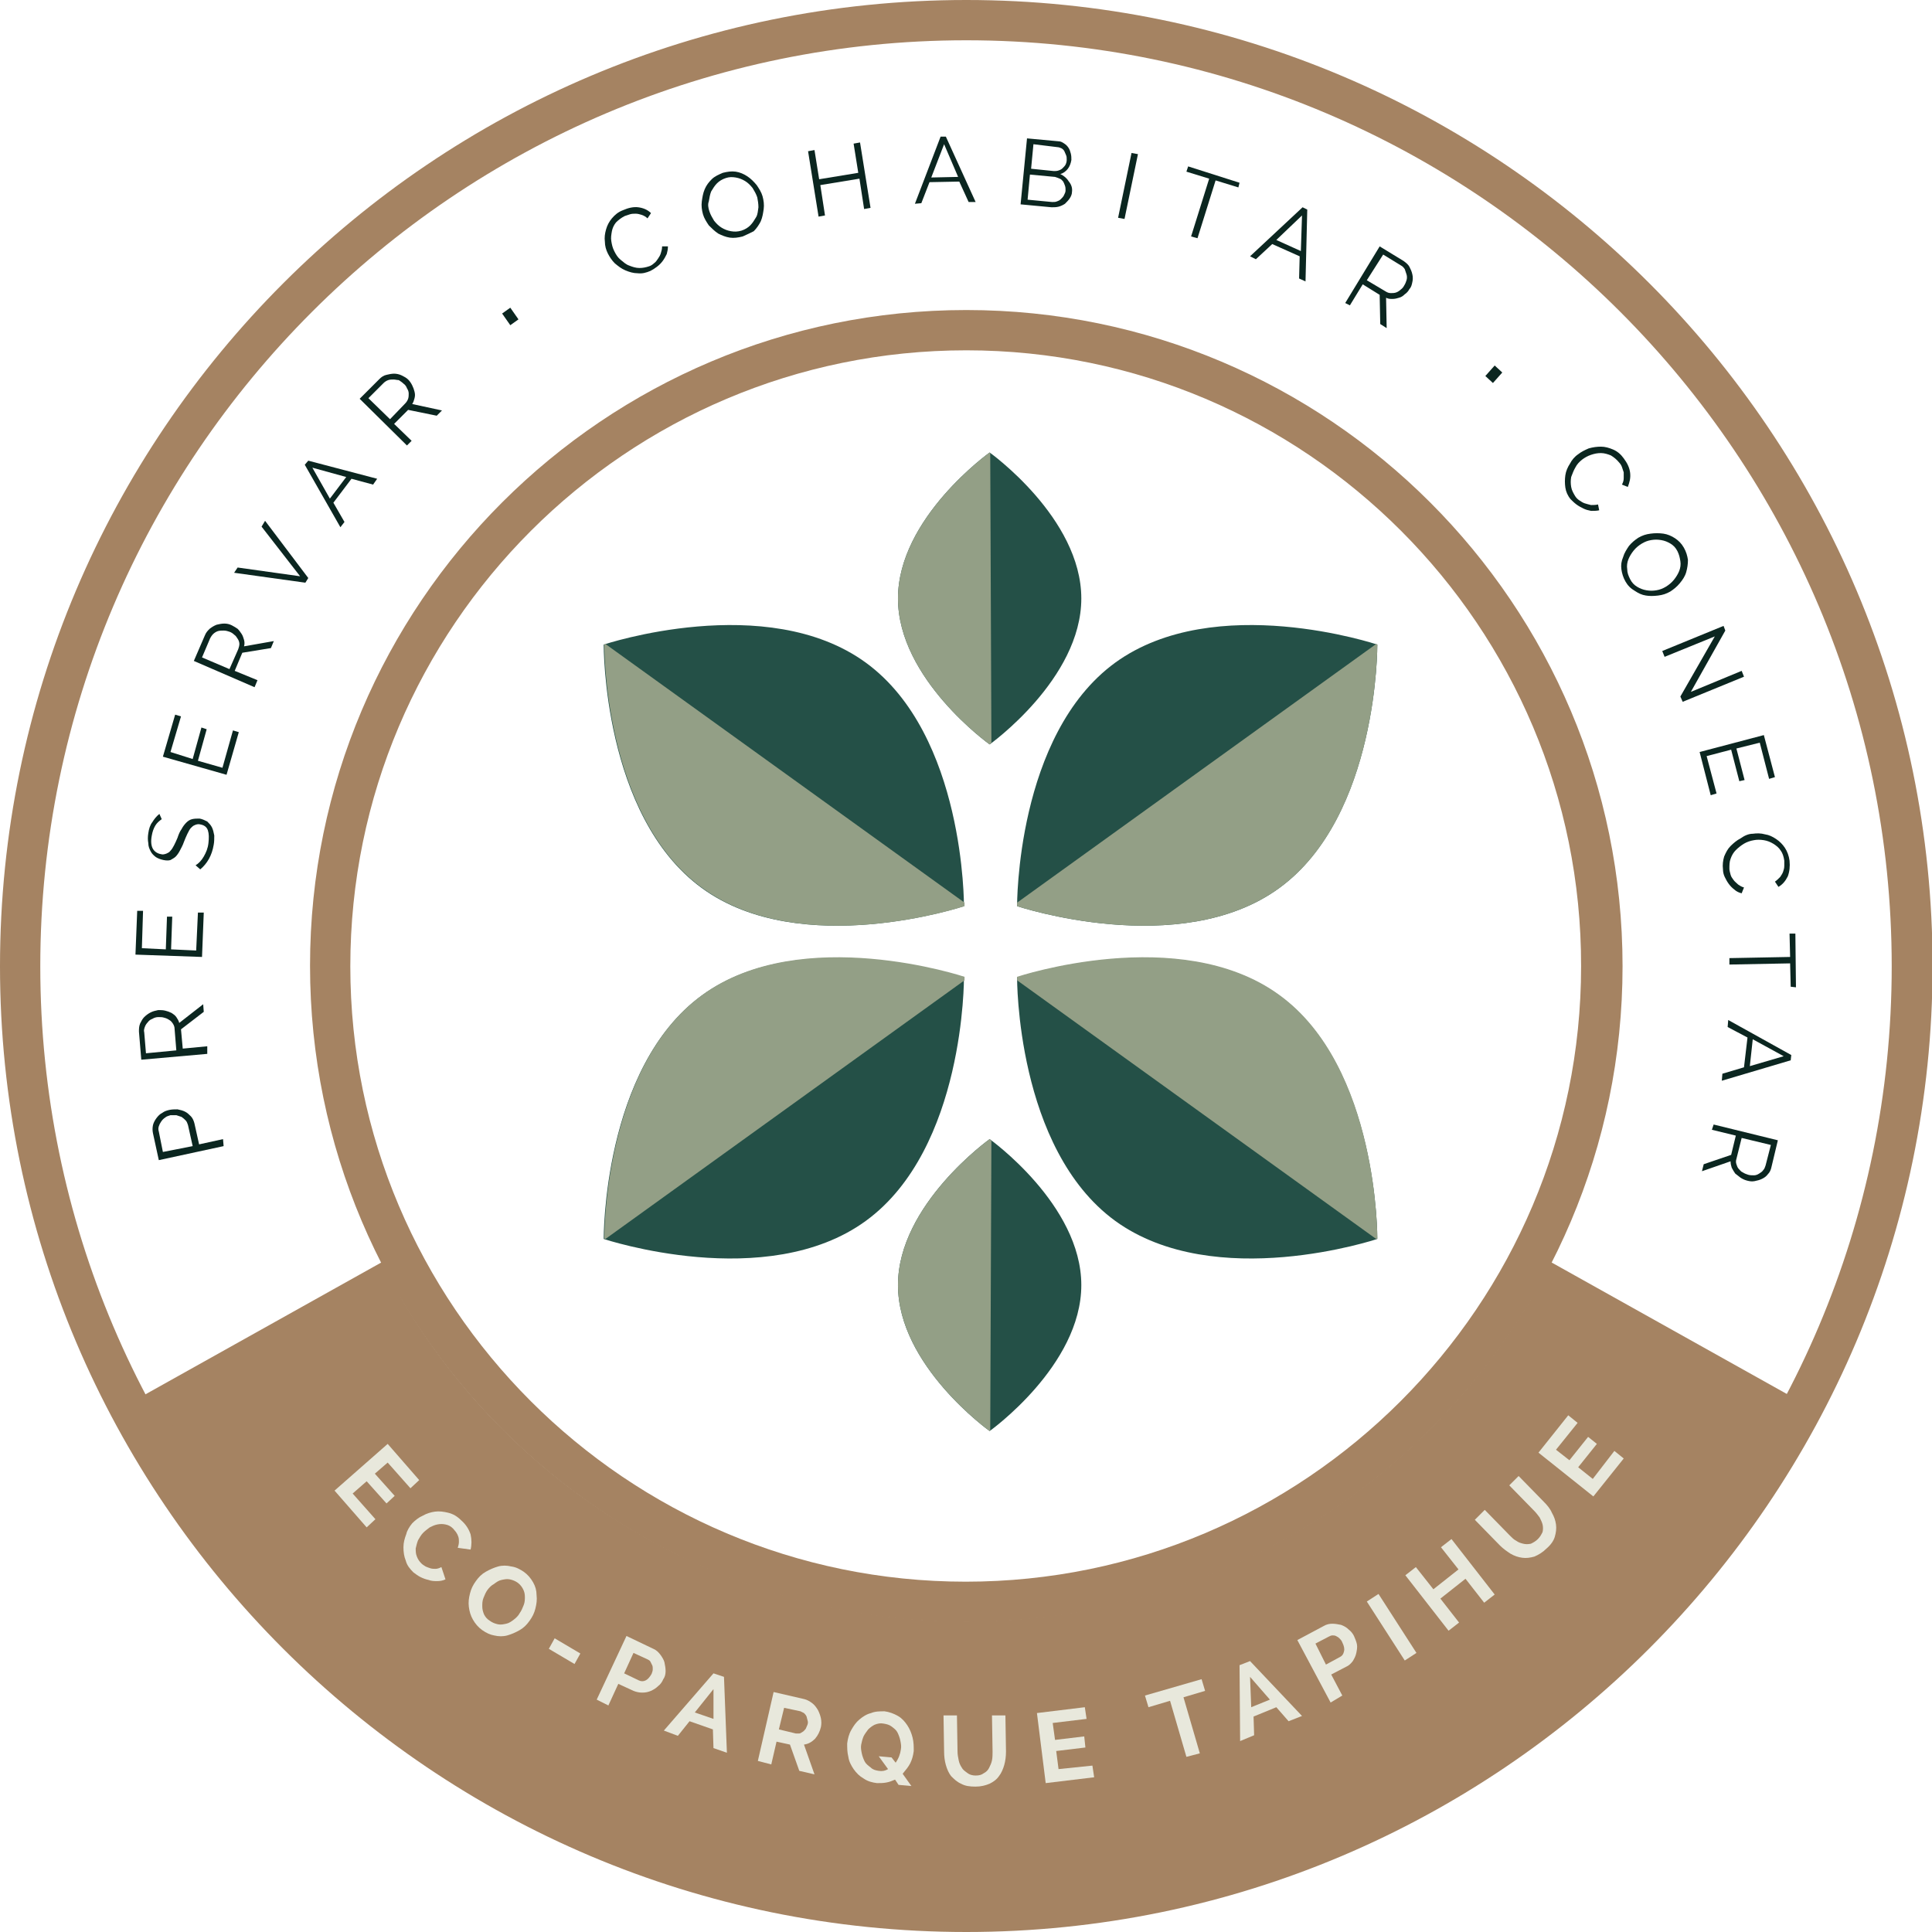 <?xml version="1.0" encoding="UTF-8"?>
<!-- Generator: Adobe Illustrator 24.1.0, SVG Export Plug-In . SVG Version: 6.00 Build 0)  -->
<svg xmlns="http://www.w3.org/2000/svg" xmlns:xlink="http://www.w3.org/1999/xlink" version="1.1" id="Capa_1" x="0px" y="0px" viewBox="0 0 330.9 330.9" xml:space="preserve">
<g>
	<path fill="#A58362" d="M165.5,330.9C74.2,330.9,0,256.7,0,165.5C0,74.2,74.2,0,165.5,0s165.5,74.2,165.5,165.5   C330.9,256.7,256.7,330.9,165.5,330.9z M165.5,6.9C78.1,6.9,6.9,78.1,6.9,165.5C6.9,252.9,78.1,324,165.5,324   c87.4,0,158.5-71.1,158.5-158.5C324,78.1,252.9,6.9,165.5,6.9z"></path>
	<path fill="#A58362" d="M165.5,325.5c-58.4,0-112.1-31.8-140.3-83l41.9-23c19.7,35.9,57.5,58.2,98.4,58.2   c40.9,0,78.6-22.3,98.4-58.2l41.9,23C277.6,293.7,223.8,325.5,165.5,325.5z"></path>
	<path fill="#A58362" d="M165.5,277.8c-62,0-112.4-50.4-112.4-112.4S103.5,53.1,165.5,53.1c62,0,112.4,50.4,112.4,112.4   S227.4,277.8,165.5,277.8z M165.5,60C107.3,60,60,107.3,60,165.5c0,58.1,47.3,105.4,105.4,105.4c58.1,0,105.4-47.3,105.4-105.4   C270.9,107.3,223.6,60,165.5,60z"></path>
	<circle fill="none" cx="165.5" cy="165.5" r="124.1"></circle>
	
		<ellipse transform="matrix(0.707 -0.707 0.707 0.707 -68.538 165.466)" fill="none" cx="165.5" cy="165.5" rx="126.5" ry="126.5"></ellipse>
	<g>
		<g>
			<path fill="#245047" d="M185.2,102.5c0,13.8-15.7,25-15.7,25s-15.7-11.2-15.7-25c0-13.8,15.7-25,15.7-25S185.2,88.7,185.2,102.5z     "></path>
			<path fill="#939F86" d="M169.6,77.6c-0.1-0.1-0.1-0.1-0.1-0.1s-15.7,11.2-15.7,25c0,13.8,15.7,25,15.7,25s0.1-0.1,0.3-0.3     L169.6,77.6z"></path>
		</g>
		<g>
			<path fill="#245047" d="M148.3,113.5c17,12.4,16.8,41.7,16.8,41.7s-27.9,9.3-44.9-3.1c-17-12.4-16.8-41.7-16.8-41.7     S131.3,101.1,148.3,113.5z"></path>
			<path fill="#939F86" d="M103.7,110.3c-0.1,0-0.2,0.1-0.2,0.1s-0.2,29.4,16.8,41.7c17,12.4,44.9,3.1,44.9,3.1s0-0.2,0-0.6     L103.7,110.3z"></path>
		</g>
		<g>
			<path fill="#245047" d="M191,113.5c-17,12.4-16.8,41.7-16.8,41.7s27.9,9.3,44.9-3.1c17-12.4,16.8-41.7,16.8-41.7     S208.1,101.1,191,113.5z"></path>
			<path fill="#939F86" d="M235.7,110.3c0.1,0,0.2,0.1,0.2,0.1s0.2,29.4-16.8,41.7c-17,12.4-44.9,3.1-44.9,3.1s0-0.2,0-0.6     L235.7,110.3z"></path>
		</g>
	</g>
	<g>
		<g>
			<path fill="#245047" d="M185.2,220.1c0-13.8-15.7-25-15.7-25s-15.7,11.2-15.7,25c0,13.8,15.7,25,15.7,25S185.2,233.9,185.2,220.1     z"></path>
			<path fill="#939F86" d="M169.6,245c-0.1,0.1-0.1,0.1-0.1,0.1s-15.7-11.2-15.7-25c0-13.8,15.7-25,15.7-25s0.1,0.1,0.3,0.3     L169.6,245z"></path>
		</g>
		<g>
			<path fill="#245047" d="M148.3,209.1c17-12.4,16.8-41.7,16.8-41.7s-27.9-9.3-44.9,3.1c-17,12.4-16.8,41.7-16.8,41.7     S131.3,221.5,148.3,209.1z"></path>
			<path fill="#939F86" d="M103.7,212.2c-0.1,0-0.2-0.1-0.2-0.1s-0.2-29.4,16.8-41.7c17-12.4,44.9-3.1,44.9-3.1s0,0.2,0,0.6     L103.7,212.2z"></path>
		</g>
		<g>
			<path fill="#245047" d="M191,209.1c-17-12.4-16.8-41.7-16.8-41.7s27.9-9.3,44.9,3.1c17,12.4,16.8,41.7,16.8,41.7     S208.1,221.5,191,209.1z"></path>
			<path fill="#939F86" d="M235.7,212.2c0.1,0,0.2-0.1,0.2-0.1s0.2-29.4-16.8-41.7c-17-12.4-44.9-3.1-44.9-3.1s0,0.2,0,0.6     L235.7,212.2z"></path>
		</g>
	</g>
	
		<rect x="20.2" y="227.1" transform="matrix(0.873 -0.488 0.488 0.873 -106.585 52.107)" fill="#A58362" width="53.1" height="6.9"></rect>
	
		<rect x="280.8" y="204.1" transform="matrix(0.488 -0.873 0.873 0.488 -55.743 366.162)" fill="#A58362" width="6.9" height="53.1"></rect>
	<g>
		<circle fill="none" cx="165.5" cy="165.5" r="140.6"></circle>
		<path fill="#E8E8DC" d="M64.3,260.2l-1.5,1.4l-5.5-6.3l9.1-8l5.4,6.2l-1.5,1.4l-3.9-4.4l-2.2,1.9l3.4,3.8l-1.4,1.3l-3.4-3.8    l-2.4,2.1L64.3,260.2z"></path>
		<path fill="#E8E8DC" d="M70.6,260.9c0.5-0.5,1.1-1,1.8-1.3c0.7-0.4,1.4-0.6,2.1-0.7c0.7-0.1,1.5,0,2.3,0.2    c0.8,0.2,1.5,0.6,2.2,1.3c0.8,0.7,1.3,1.5,1.6,2.4c0.2,0.9,0.2,1.8,0,2.6l-2.2-0.3c0.1-0.3,0.2-0.7,0.2-1c0-0.3,0-0.6-0.1-0.9    c-0.1-0.3-0.2-0.5-0.4-0.8c-0.2-0.2-0.3-0.4-0.5-0.6c-0.4-0.4-0.8-0.6-1.3-0.7c-0.5-0.1-0.9-0.1-1.4,0c-0.5,0.1-0.9,0.3-1.3,0.5    c-0.4,0.3-0.8,0.6-1.1,0.9c-0.4,0.4-0.6,0.8-0.9,1.3c-0.2,0.5-0.3,1-0.4,1.4c0,0.5,0,0.9,0.2,1.4c0.2,0.5,0.4,0.8,0.8,1.2    c0.2,0.2,0.4,0.3,0.7,0.5c0.2,0.1,0.5,0.2,0.8,0.3c0.3,0.1,0.6,0.1,0.9,0.1c0.3,0,0.6-0.1,1-0.3l0.7,2.1c-0.4,0.2-0.9,0.3-1.4,0.3    c-0.5,0-1,0-1.5-0.2c-0.5-0.1-1-0.3-1.4-0.5c-0.4-0.2-0.8-0.5-1.2-0.8c-0.6-0.6-1.1-1.2-1.3-2c-0.3-0.7-0.4-1.5-0.4-2.3    c0-0.8,0.2-1.5,0.5-2.3C69.7,262.2,70.1,261.5,70.6,260.9z"></path>
		<path fill="#E8E8DC" d="M82.6,279.2c-0.7-0.5-1.2-1.1-1.6-1.8c-0.4-0.7-0.6-1.4-0.7-2.2s0-1.5,0.2-2.3c0.2-0.8,0.5-1.4,1-2.1    c0.5-0.7,1-1.2,1.7-1.6c0.7-0.4,1.4-0.7,2.1-0.9s1.5-0.2,2.3,0c0.8,0.1,1.5,0.5,2.1,0.9c0.7,0.5,1.2,1.1,1.6,1.8    c0.4,0.7,0.6,1.4,0.6,2.2c0.1,0.8,0,1.5-0.2,2.3c-0.2,0.8-0.5,1.4-1,2.1c-0.5,0.7-1,1.2-1.7,1.6c-0.7,0.4-1.4,0.7-2.1,0.9    s-1.5,0.2-2.3,0C84,280,83.3,279.7,82.6,279.2z M83.5,272.3c-0.3,0.4-0.5,0.9-0.7,1.4c-0.2,0.5-0.2,1-0.2,1.4    c0,0.5,0.1,0.9,0.3,1.4c0.2,0.4,0.5,0.8,1,1.1c0.4,0.3,0.9,0.5,1.4,0.6c0.5,0.1,0.9,0,1.4-0.1c0.5-0.1,0.9-0.4,1.3-0.7    c0.4-0.3,0.8-0.7,1-1.1c0.3-0.4,0.5-0.9,0.7-1.4c0.2-0.5,0.2-1,0.2-1.4c0-0.5-0.1-0.9-0.3-1.3c-0.2-0.4-0.5-0.8-0.9-1.1    c-0.4-0.3-0.9-0.5-1.4-0.6c-0.5-0.1-0.9,0-1.4,0.1c-0.5,0.1-0.9,0.4-1.3,0.7C84.2,271.5,83.8,271.9,83.5,272.3z"></path>
		<path fill="#E8E8DC" d="M94,282.4l1-1.8l4.4,2.6l-1,1.8L94,282.4z"></path>
		<path fill="#E8E8DC" d="M102.2,291.1l5.1-10.9l4.6,2.2c0.5,0.2,0.9,0.6,1.2,1c0.3,0.4,0.6,0.9,0.7,1.3c0.1,0.5,0.2,1,0.2,1.5    c0,0.5-0.1,1-0.4,1.4c-0.2,0.5-0.5,0.9-0.9,1.2c-0.4,0.4-0.8,0.6-1.2,0.8c-0.5,0.2-0.9,0.3-1.5,0.3c-0.5,0-1-0.1-1.5-0.3l-2.6-1.2    l-1.7,3.7L102.2,291.1z M106.9,286.6l2.5,1.2c0.4,0.2,0.8,0.2,1.2,0c0.4-0.2,0.7-0.6,1-1.1c0.1-0.3,0.2-0.5,0.2-0.8    c0-0.3,0-0.5-0.1-0.7c-0.1-0.2-0.2-0.4-0.3-0.6c-0.1-0.2-0.3-0.3-0.5-0.4l-2.4-1.1L106.9,286.6z"></path>
		<path fill="#E8E8DC" d="M113.7,296.4l8.5-9.8l1.8,0.6l0.5,13l-2.3-0.8l-0.1-3.2l-4-1.4l-2,2.5L113.7,296.4z M122.2,289.3l-3.2,4    l3.2,1.1L122.2,289.3z"></path>
		<path fill="#E8E8DC" d="M129.8,301.6l2.7-11.8l5.2,1.2c0.5,0.1,1,0.4,1.4,0.7c0.4,0.3,0.7,0.7,1,1.2c0.2,0.4,0.4,0.9,0.5,1.4    c0.1,0.5,0.1,1,0,1.5c-0.2,0.8-0.5,1.4-1,2c-0.5,0.5-1.1,0.9-1.9,1l1.8,5.1l-2.6-0.6l-1.6-4.5l-2.3-0.5l-0.9,3.9L129.8,301.6z     M133.4,296.2l2.9,0.7c0.2,0,0.4,0,0.6,0s0.4-0.2,0.6-0.3c0.2-0.1,0.3-0.3,0.5-0.5c0.1-0.2,0.2-0.5,0.3-0.7c0.1-0.3,0.1-0.5,0-0.8    s-0.1-0.5-0.2-0.7c-0.1-0.2-0.3-0.4-0.4-0.5c-0.2-0.1-0.4-0.2-0.6-0.3l-2.8-0.6L133.4,296.2z"></path>
		<path fill="#E8E8DC" d="M153.3,304.8c-0.5,0.2-0.9,0.4-1.5,0.5c-0.5,0.1-1.1,0.1-1.6,0.1c-0.8-0.1-1.6-0.3-2.3-0.8    c-0.7-0.4-1.2-0.9-1.7-1.6c-0.4-0.6-0.8-1.3-0.9-2.1c-0.2-0.8-0.2-1.5-0.2-2.3c0.1-0.8,0.3-1.6,0.7-2.3c0.4-0.7,0.8-1.3,1.4-1.8    c0.6-0.5,1.2-0.9,2-1.1c0.7-0.3,1.5-0.3,2.3-0.3c0.8,0.1,1.6,0.4,2.3,0.8c0.7,0.4,1.2,1,1.6,1.6c0.4,0.6,0.7,1.3,0.9,2.1    c0.2,0.8,0.2,1.5,0.2,2.3c-0.1,0.8-0.3,1.5-0.6,2.1s-0.8,1.2-1.3,1.8l1.5,2.1l-2.2-0.2L153.3,304.8z M150.5,303.3    c0.6,0.1,1.1,0,1.6-0.3l-1.6-2.2l2.2,0.2l0.7,0.9c0.5-0.7,0.8-1.5,0.9-2.3c0.1-0.5,0-1-0.1-1.5c-0.1-0.5-0.3-1-0.5-1.4    c-0.2-0.4-0.6-0.7-1-1c-0.4-0.3-0.8-0.4-1.4-0.5c-0.5-0.1-1,0-1.5,0.2c-0.4,0.2-0.8,0.5-1.1,0.8c-0.3,0.4-0.6,0.8-0.8,1.2    c-0.2,0.5-0.3,0.9-0.4,1.4c-0.1,0.5,0,1,0.1,1.5c0.1,0.5,0.3,1,0.5,1.4c0.2,0.4,0.6,0.7,1,1C149.5,303.1,149.9,303.2,150.5,303.3z    "></path>
		<path fill="#E8E8DC" d="M167.1,304.1c0.6,0,1-0.1,1.4-0.4c0.4-0.2,0.7-0.5,0.9-0.9c0.2-0.4,0.4-0.8,0.5-1.3c0.1-0.5,0.1-1,0.1-1.5    l-0.1-6.2l2.3,0l0.1,6.2c0,0.8-0.1,1.6-0.3,2.3c-0.2,0.7-0.5,1.4-0.9,1.9c-0.4,0.6-1,1-1.6,1.3c-0.7,0.3-1.5,0.5-2.4,0.5    c-1,0-1.8-0.1-2.5-0.5c-0.7-0.3-1.2-0.8-1.7-1.3c-0.4-0.5-0.7-1.2-0.9-1.9c-0.2-0.7-0.3-1.5-0.3-2.3l-0.1-6.2l2.3,0l0.1,6.2    c0,0.5,0.1,1,0.2,1.5c0.1,0.5,0.3,0.9,0.5,1.2c0.2,0.4,0.5,0.6,0.9,0.9C166.1,304,166.6,304.1,167.1,304.1z"></path>
		<path fill="#E8E8DC" d="M187.1,302.4l0.3,2l-8.3,1l-1.5-12l8.2-1l0.3,2l-5.8,0.7l0.4,2.9l5-0.6l0.2,1.9l-5,0.6l0.4,3.1    L187.1,302.4z"></path>
		<path fill="#E8E8DC" d="M206.4,289.6l-3.7,1.1l2.8,9.6l-2.3,0.6l-2.8-9.6l-3.7,1.1l-0.6-2l9.7-2.8L206.4,289.6z"></path>
		<path fill="#E8E8DC" d="M212.4,298.2l-0.1-13l1.8-0.7l8.9,9.4l-2.3,0.9l-2.1-2.4l-3.9,1.6l0.1,3.2L212.4,298.2z M214.1,287.2    l0.2,5.2l3.2-1.3L214.1,287.2z"></path>
		<path fill="#E8E8DC" d="M227.9,291.6l-5.7-10.7l4.5-2.4c0.5-0.3,1-0.4,1.5-0.4c0.5,0,1,0.1,1.5,0.2c0.5,0.2,0.9,0.4,1.3,0.8    c0.4,0.3,0.7,0.7,0.9,1.1c0.2,0.5,0.4,0.9,0.5,1.4c0.1,0.5,0,1-0.1,1.5c-0.1,0.5-0.3,0.9-0.6,1.4c-0.3,0.4-0.7,0.8-1.2,1l-2.5,1.3    l1.9,3.6L227.9,291.6z M227.1,285.1l2.4-1.3c0.4-0.2,0.6-0.5,0.7-1c0.1-0.4,0-0.9-0.3-1.5c-0.1-0.3-0.3-0.5-0.5-0.7    c-0.2-0.2-0.4-0.3-0.6-0.4c-0.2-0.1-0.4-0.1-0.6-0.1c-0.2,0-0.4,0.1-0.6,0.2l-2.3,1.2L227.1,285.1z"></path>
		<path fill="#E8E8DC" d="M240.6,284.4l-6.5-10.1l2-1.3l6.5,10.1L240.6,284.4z"></path>
		<path fill="#E8E8DC" d="M248.6,263.6l7.4,9.5l-1.8,1.4l-3.2-4.1l-4.3,3.4l3.2,4.1l-1.8,1.4l-7.4-9.5l1.8-1.4l3,3.8l4.3-3.4l-3-3.8    L248.6,263.6z"></path>
		<path fill="#E8E8DC" d="M263.4,263.6c0.4-0.4,0.6-0.8,0.8-1.2c0.1-0.4,0.1-0.9,0-1.3c-0.1-0.4-0.3-0.8-0.5-1.2    c-0.3-0.4-0.6-0.8-0.9-1.1l-4.3-4.4l1.6-1.6l4.3,4.4c0.6,0.6,1.1,1.2,1.4,1.9c0.4,0.7,0.6,1.3,0.7,2c0.1,0.7,0,1.4-0.2,2.1    c-0.2,0.7-0.7,1.4-1.4,2c-0.7,0.7-1.4,1.1-2.1,1.4c-0.7,0.2-1.4,0.3-2.1,0.2c-0.7-0.1-1.3-0.3-2-0.7c-0.6-0.4-1.2-0.8-1.8-1.4    l-4.3-4.4l1.7-1.7l4.3,4.4c0.4,0.4,0.7,0.7,1.1,0.9c0.4,0.3,0.8,0.4,1.2,0.5c0.4,0.1,0.8,0.1,1.3,0    C262.6,264.2,263,264,263.4,263.6z"></path>
		<path fill="#E8E8DC" d="M276.5,248.5l1.6,1.3l-5.2,6.5l-9.4-7.5l5.1-6.4l1.6,1.3l-3.7,4.6l2.3,1.8l3.2-4l1.5,1.2l-3.2,4l2.5,2    L276.5,248.5z"></path>
	</g>
</g>
<g>
	<circle fill="none" cx="165.5" cy="165.5" r="130.8"></circle>
	<path fill="#0B2620" d="M38.3,196.3l-11.1,2.4l-1-4.6c-0.1-0.5-0.1-0.9,0-1.4c0.1-0.4,0.3-0.8,0.6-1.2c0.3-0.4,0.6-0.7,1-0.9   c0.4-0.3,0.8-0.4,1.2-0.5c0.5-0.1,0.9-0.1,1.4-0.1c0.5,0.1,0.9,0.2,1.3,0.4s0.7,0.5,1,0.8c0.3,0.3,0.5,0.8,0.6,1.2l0.8,3.6l4.1-0.9   L38.3,196.3z M33,196.3l-0.8-3.6c-0.1-0.3-0.2-0.6-0.4-0.8s-0.4-0.4-0.7-0.6c-0.3-0.1-0.6-0.2-0.9-0.3c-0.3,0-0.7,0-1,0   c-0.3,0.1-0.7,0.2-0.9,0.4c-0.3,0.2-0.5,0.4-0.7,0.7c-0.2,0.3-0.3,0.5-0.4,0.8c-0.1,0.3-0.1,0.6,0,0.9l0.7,3.5L33,196.3z"></path>
	<path fill="#0B2620" d="M35.5,180.5l-11.3,1l-0.4-4.8c0-0.5,0-0.9,0.2-1.4c0.2-0.4,0.4-0.8,0.7-1.1c0.3-0.3,0.7-0.6,1.1-0.8   c0.4-0.2,0.8-0.3,1.3-0.4c0.4,0,0.8,0,1.2,0.1c0.4,0.1,0.7,0.2,1.1,0.4c0.3,0.2,0.6,0.4,0.8,0.7c0.2,0.3,0.4,0.6,0.5,1l4.1-3.2   l0.1,1.3l-3.9,3l0.3,3.3l4.2-0.4L35.5,180.5z M30.2,179.9l-0.3-3.7c0-0.3-0.1-0.6-0.3-0.9c-0.2-0.3-0.4-0.5-0.6-0.6   c-0.3-0.2-0.5-0.3-0.9-0.4c-0.3-0.1-0.6-0.1-1-0.1c-0.3,0-0.7,0.1-1,0.3c-0.3,0.1-0.6,0.3-0.8,0.6c-0.2,0.2-0.4,0.5-0.5,0.8   c-0.1,0.3-0.2,0.6-0.1,0.9l0.3,3.6L30.2,179.9z"></path>
	<path fill="#0B2620" d="M33.9,156.3l1,0l-0.3,7.6l-11.4-0.4l0.3-7.5l1,0l-0.2,6.4l4.1,0.2l0.2-5.6l0.9,0l-0.2,5.6l4.3,0.2   L33.9,156.3z"></path>
	<path fill="#0B2620" d="M27.7,140.3c-0.4,0.3-0.8,0.6-1.1,1.1c-0.3,0.5-0.5,1.1-0.6,1.7c-0.2,1-0.1,1.8,0.2,2.3   c0.3,0.5,0.8,0.8,1.4,0.9c0.3,0.1,0.6,0,0.9-0.1c0.2-0.1,0.5-0.2,0.7-0.5c0.2-0.2,0.4-0.5,0.6-0.9c0.2-0.4,0.4-0.8,0.6-1.3   c0.2-0.6,0.4-1.1,0.7-1.5c0.2-0.4,0.5-0.8,0.8-1.1c0.3-0.3,0.6-0.5,1-0.6c0.4-0.1,0.8-0.1,1.3-0.1c0.5,0.1,0.9,0.3,1.3,0.5   c0.3,0.3,0.6,0.6,0.8,1c0.2,0.4,0.3,0.9,0.4,1.4c0,0.5,0,1.1-0.1,1.6c-0.3,1.8-1.1,3.2-2.3,4.2l-0.8-0.7c0.5-0.3,1-0.8,1.4-1.5   s0.7-1.4,0.8-2.3c0.1-0.9,0.1-1.6-0.1-2.2c-0.2-0.6-0.7-0.9-1.3-1c-0.3-0.1-0.7,0-0.9,0.1c-0.3,0.1-0.5,0.3-0.7,0.5s-0.4,0.6-0.6,1   s-0.4,0.9-0.6,1.4c-0.2,0.6-0.5,1.1-0.7,1.5c-0.2,0.4-0.5,0.8-0.7,1c-0.3,0.3-0.6,0.4-0.9,0.6c-0.3,0.1-0.7,0.1-1.2,0   c-0.5-0.1-1-0.3-1.3-0.5c-0.4-0.3-0.7-0.6-0.9-1c-0.2-0.4-0.4-0.8-0.4-1.4c-0.1-0.5-0.1-1.1,0-1.7c0.1-0.7,0.3-1.4,0.7-1.9   c0.3-0.5,0.7-1,1.2-1.4L27.7,140.3z"></path>
	<path fill="#0B2620" d="M39.9,125.1l1,0.3l-2.1,7.3l-10.9-3.1l2.1-7.2l1,0.3l-1.8,6.1L33,130l1.5-5.4l0.9,0.3l-1.5,5.4l4.2,1.2   L39.9,125.1z"></path>
	<path fill="#0B2620" d="M43.6,117.7l-10.4-4.5l1.9-4.4c0.2-0.5,0.5-0.8,0.8-1.1c0.4-0.3,0.7-0.5,1.2-0.7c0.4-0.1,0.9-0.2,1.3-0.2   c0.5,0,0.9,0.1,1.3,0.3c0.4,0.2,0.7,0.4,1,0.6c0.3,0.3,0.5,0.6,0.7,0.9c0.2,0.3,0.3,0.7,0.4,1c0.1,0.4,0.1,0.7,0,1.1l5.1-0.9   l-0.5,1.2l-4.9,0.8l-1.3,3.1l3.9,1.6L43.6,117.7z M39.3,114.6l1.5-3.4c0.1-0.3,0.2-0.6,0.2-0.9c0-0.3-0.1-0.6-0.3-0.9   c-0.2-0.3-0.3-0.5-0.6-0.7c-0.2-0.2-0.5-0.4-0.8-0.5s-0.6-0.2-1-0.2c-0.3,0-0.7,0-1,0.1c-0.3,0.1-0.6,0.3-0.8,0.5   c-0.2,0.2-0.4,0.5-0.5,0.7l-1.4,3.3L39.3,114.6z"></path>
	<path fill="#0B2620" d="M40.7,97.2l10.7,1.5l-6.6-8.5l0.6-1l7.4,9.8l-0.5,0.8l-12.2-1.7L40.7,97.2z"></path>
	<path fill="#0B2620" d="M58.3,90.3l-6.1-10.7l0.6-0.7L64.6,82l-0.7,1l-3.7-1l-3.1,4.1l1.9,3.3L58.3,90.3z M53.5,80.1l3,5.3l2.8-3.7   L53.5,80.1z"></path>
	<path fill="#0B2620" d="M69.7,76.3l-8.1-8l3.4-3.4c0.3-0.3,0.7-0.6,1.2-0.7c0.4-0.1,0.9-0.2,1.3-0.2c0.4,0,0.9,0.1,1.3,0.3   c0.4,0.2,0.8,0.4,1.1,0.7c0.3,0.3,0.5,0.6,0.7,1c0.2,0.4,0.3,0.7,0.4,1.1s0.1,0.7,0,1.1c-0.1,0.4-0.2,0.7-0.4,1l5.1,1.1l-0.9,0.9   l-4.9-1l-2.4,2.4l3,2.9L69.7,76.3z M66.8,71.8l2.6-2.7c0.2-0.2,0.4-0.5,0.5-0.8c0.1-0.3,0.1-0.6,0.1-0.9c0-0.3-0.1-0.6-0.3-0.9   c-0.1-0.3-0.3-0.6-0.6-0.8c-0.2-0.2-0.5-0.4-0.8-0.6C68,65.1,67.7,65,67.4,65c-0.3,0-0.6,0-0.9,0.1c-0.3,0.1-0.6,0.3-0.8,0.5   l-2.6,2.6L66.8,71.8z"></path>
	<path fill="#0B2620" d="M87.4,55.7l-1.4-2l1.4-1l1.4,2L87.4,55.7z"></path>
	<path fill="#0B2620" d="M104.1,43.4c-0.3-0.6-0.5-1.3-0.5-2c-0.1-0.7,0-1.4,0.2-2.1c0.2-0.7,0.5-1.3,1-1.9c0.5-0.6,1.1-1.1,1.9-1.4   c0.9-0.4,1.8-0.6,2.6-0.5c0.8,0.1,1.6,0.4,2.2,1l-0.6,0.9c-0.3-0.3-0.7-0.5-1-0.6c-0.3-0.1-0.7-0.2-1-0.2c-0.3,0-0.7,0-1,0.1   c-0.3,0.1-0.6,0.2-0.9,0.3c-0.6,0.3-1.1,0.7-1.5,1.1c-0.4,0.5-0.6,1-0.7,1.5c-0.1,0.6-0.2,1.1-0.1,1.7c0.1,0.6,0.2,1.1,0.5,1.7   c0.3,0.6,0.6,1.1,1.1,1.5s0.9,0.8,1.5,1c0.5,0.2,1.1,0.4,1.7,0.4c0.6,0,1.1-0.1,1.7-0.3c0.3-0.1,0.6-0.3,0.8-0.5   c0.3-0.2,0.5-0.5,0.7-0.8c0.2-0.3,0.4-0.6,0.5-1c0.1-0.3,0.2-0.7,0.2-1.1l1,0c0,0.5-0.1,0.9-0.2,1.3c-0.2,0.4-0.4,0.8-0.7,1.2   c-0.3,0.4-0.6,0.7-1,1c-0.4,0.3-0.7,0.5-1.1,0.7c-0.7,0.3-1.4,0.5-2.2,0.4c-0.7,0-1.4-0.2-2.1-0.5c-0.7-0.3-1.2-0.7-1.8-1.2   C104.8,44.6,104.4,44,104.1,43.4z"></path>
	<path fill="#0B2620" d="M127.2,40.5c-0.8,0.2-1.5,0.3-2.2,0.2c-0.7-0.1-1.4-0.4-2-0.7c-0.6-0.4-1.1-0.9-1.6-1.4   c-0.4-0.6-0.8-1.2-1-1.9c-0.2-0.7-0.3-1.5-0.2-2.2c0.1-0.7,0.2-1.4,0.5-2.1c0.3-0.7,0.7-1.2,1.2-1.7c0.5-0.5,1.2-0.8,1.9-1.1   c0.8-0.2,1.5-0.3,2.2-0.2s1.4,0.4,2,0.8c0.6,0.4,1.1,0.9,1.6,1.5c0.4,0.6,0.8,1.2,1,1.9c0.2,0.7,0.3,1.5,0.2,2.2   c-0.1,0.7-0.2,1.4-0.5,2.1c-0.3,0.6-0.7,1.2-1.2,1.7C128.5,39.9,127.9,40.2,127.2,40.5z M121.5,36.2c0.2,0.6,0.5,1.1,0.8,1.6   c0.4,0.5,0.8,0.9,1.3,1.2c0.5,0.3,1,0.5,1.6,0.6c0.6,0.1,1.1,0.1,1.8-0.1c0.6-0.2,1.1-0.5,1.5-0.9c0.4-0.4,0.7-0.9,1-1.4   s0.3-1.1,0.4-1.7c0-0.6-0.1-1.2-0.2-1.7c-0.2-0.6-0.5-1.1-0.8-1.6c-0.4-0.5-0.8-0.9-1.3-1.2c-0.5-0.3-1-0.5-1.6-0.6   c-0.6-0.1-1.1-0.1-1.7,0.1c-0.6,0.2-1.1,0.5-1.5,0.9c-0.4,0.4-0.7,0.9-1,1.4c-0.2,0.5-0.3,1.1-0.4,1.7   C121.2,35,121.3,35.6,121.5,36.2z"></path>
	<path fill="#0B2620" d="M147.3,24.4l1.8,11.2l-1.1,0.2l-0.8-5.2l-6.7,1.1l0.8,5.2l-1.1,0.2l-1.8-11.2l1.1-0.2l0.8,5l6.7-1.1l-0.8-5   L147.3,24.4z"></path>
	<path fill="#0B2620" d="M156.7,34.9l4.4-11.5l0.9,0l5.1,11.2l-1.2,0l-1.6-3.5l-5.1,0.1l-1.4,3.6L156.7,34.9z M161.7,24.7l-2.2,5.7   l4.6-0.1L161.7,24.7z"></path>
	<path fill="#0B2620" d="M183.6,32.9c0,0.4-0.2,0.8-0.4,1.1c-0.2,0.3-0.5,0.6-0.8,0.9c-0.3,0.2-0.7,0.4-1.1,0.5s-0.8,0.1-1.2,0.1   l-5.3-0.5l1.1-11.3l5.4,0.5c0.4,0,0.7,0.2,1,0.4c0.3,0.2,0.5,0.4,0.7,0.7c0.2,0.3,0.3,0.6,0.4,1c0.1,0.4,0.1,0.7,0.1,1.1   c-0.1,0.6-0.3,1.1-0.6,1.5c-0.3,0.4-0.8,0.8-1.3,0.9c0.6,0.3,1.1,0.7,1.4,1.2C183.5,31.6,183.7,32.2,183.6,32.9z M182.5,32.6   c0-0.3,0-0.5-0.1-0.8c-0.1-0.3-0.2-0.5-0.3-0.7c-0.2-0.2-0.3-0.4-0.6-0.5c-0.2-0.1-0.5-0.2-0.8-0.3l-4.3-0.4l-0.4,4.3l4.2,0.4   c0.3,0,0.6,0,0.8-0.1c0.3-0.1,0.5-0.2,0.7-0.4c0.2-0.2,0.4-0.4,0.5-0.6C182.4,33.1,182.5,32.9,182.5,32.6z M177,24.7l-0.4,4.2   l3.9,0.4c0.3,0,0.5,0,0.8-0.1c0.3-0.1,0.5-0.2,0.7-0.4c0.2-0.2,0.4-0.4,0.5-0.6c0.1-0.2,0.2-0.5,0.2-0.8c0-0.3,0-0.6-0.1-0.8   s-0.2-0.5-0.3-0.7c-0.1-0.2-0.3-0.4-0.5-0.5c-0.2-0.1-0.5-0.2-0.7-0.2L177,24.7z"></path>
	<path fill="#0B2620" d="M191.5,37.3l2.3-11.1l1.1,0.2l-2.3,11.1L191.5,37.3z"></path>
	<path fill="#0B2620" d="M212.1,32.1l-3.9-1.2l-3.1,9.9l-1.1-0.3l3.1-9.9l-3.9-1.2l0.3-0.9l8.8,2.8L212.1,32.1z"></path>
	<path fill="#0B2620" d="M214.1,43.9l9-8.4l0.8,0.4l-0.3,12.3l-1.1-0.5l0.1-3.8l-4.7-2.1l-2.8,2.6L214.1,43.9z M223,36.9l-4.4,4.2   l4.2,1.9L223,36.9z"></path>
	<path fill="#0B2620" d="M230.4,51.9l5.9-9.7l4.1,2.5c0.4,0.3,0.8,0.6,1,1c0.2,0.4,0.4,0.8,0.5,1.3c0.1,0.4,0.1,0.9,0,1.3   c-0.1,0.5-0.2,0.9-0.5,1.2c-0.2,0.4-0.5,0.7-0.8,0.9c-0.3,0.3-0.6,0.5-1,0.6c-0.3,0.1-0.7,0.2-1.1,0.2c-0.4,0-0.7,0-1.1-0.2   l0.1,5.2l-1.1-0.7l-0.1-5l-2.9-1.8l-2.2,3.6L230.4,51.9z M234.1,48l3.2,1.9c0.3,0.2,0.6,0.3,0.9,0.3c0.3,0,0.6,0,0.9-0.1   c0.3-0.1,0.6-0.3,0.8-0.5c0.3-0.2,0.5-0.5,0.6-0.7c0.2-0.3,0.3-0.6,0.4-0.9c0.1-0.3,0.1-0.7,0-1c-0.1-0.3-0.2-0.6-0.3-0.9   c-0.2-0.3-0.4-0.5-0.6-0.6l-3.1-1.9L234.1,48z"></path>
	<path fill="#0B2620" d="M254.4,64.4l1.6-1.8l1.3,1.2l-1.6,1.8L254.4,64.4z"></path>
	<path fill="#0B2620" d="M270.3,77.8c0.5-0.4,1.1-0.7,1.8-1c0.7-0.2,1.4-0.3,2.1-0.3c0.7,0,1.4,0.2,2.1,0.5c0.7,0.3,1.3,0.8,1.8,1.5   c0.6,0.8,1,1.6,1.1,2.5s-0.1,1.6-0.4,2.4l-1-0.4c0.2-0.4,0.3-0.7,0.3-1.1c0-0.4,0-0.7,0-1c-0.1-0.3-0.2-0.6-0.3-0.9   c-0.1-0.3-0.3-0.6-0.5-0.8c-0.4-0.5-0.9-0.9-1.4-1.2c-0.5-0.2-1.1-0.4-1.7-0.4c-0.6,0-1.1,0.1-1.7,0.3c-0.6,0.2-1.1,0.5-1.5,0.8   c-0.5,0.4-0.9,0.8-1.2,1.4c-0.3,0.5-0.5,1.1-0.7,1.6c-0.1,0.6-0.1,1.1,0,1.7c0.1,0.6,0.4,1.1,0.7,1.6c0.2,0.3,0.4,0.5,0.7,0.7   c0.3,0.2,0.6,0.4,0.9,0.5c0.3,0.1,0.7,0.2,1.1,0.3c0.4,0,0.8,0,1.2-0.1l0.2,1c-0.4,0.1-0.9,0.1-1.4,0.1c-0.5-0.1-0.9-0.2-1.3-0.4   c-0.4-0.2-0.8-0.4-1.2-0.7c-0.4-0.3-0.7-0.6-1-0.9c-0.5-0.6-0.8-1.3-0.9-2s-0.1-1.4,0-2.1c0.1-0.7,0.4-1.4,0.8-2   C269.2,78.8,269.7,78.2,270.3,77.8z"></path>
	<path fill="#0B2620" d="M278.4,99.6c-0.4-0.7-0.6-1.4-0.7-2.1c-0.1-0.7,0-1.4,0.3-2.1c0.2-0.7,0.6-1.3,1-1.9c0.5-0.6,1-1,1.6-1.4   c0.7-0.4,1.3-0.6,2.1-0.7c0.7-0.1,1.5-0.1,2.2,0c0.7,0.1,1.4,0.4,2,0.8c0.6,0.4,1.1,0.9,1.5,1.6c0.4,0.7,0.6,1.4,0.7,2.1   c0,0.7-0.1,1.4-0.3,2.1c-0.2,0.7-0.6,1.3-1.1,1.9c-0.5,0.6-1,1-1.6,1.4c-0.7,0.4-1.3,0.6-2.1,0.7s-1.5,0.1-2.1,0   c-0.7-0.1-1.3-0.4-1.9-0.8C279.3,100.8,278.8,100.3,278.4,99.6z M281.2,93.1c-0.5,0.3-1,0.7-1.4,1.2s-0.7,1-0.9,1.5   c-0.2,0.5-0.3,1.1-0.2,1.7c0,0.6,0.2,1.1,0.5,1.7c0.3,0.6,0.7,1,1.2,1.3c0.5,0.3,1,0.5,1.6,0.6c0.6,0.1,1.1,0.1,1.7,0   c0.6-0.1,1.1-0.3,1.6-0.6c0.5-0.3,1-0.7,1.4-1.2c0.4-0.5,0.7-1,0.9-1.5c0.2-0.5,0.3-1.1,0.2-1.7s-0.2-1.1-0.5-1.7   c-0.3-0.6-0.7-1-1.2-1.3c-0.5-0.3-1-0.5-1.6-0.6c-0.6-0.1-1.1-0.1-1.7,0S281.7,92.8,281.2,93.1z"></path>
	<path fill="#0B2620" d="M293.7,109l-8.6,3.5l-0.4-1l10.5-4.3l0.3,0.8l-5.9,10.5l8.7-3.6l0.4,1l-10.5,4.3l-0.4-0.9L293.7,109z"></path>
	<path fill="#0B2620" d="M294,135.9l-1,0.3l-1.9-7.4l11-2.9l1.9,7.2l-1,0.3l-1.6-6.2l-4,1l1.4,5.4l-0.9,0.2l-1.4-5.4l-4.2,1.1   L294,135.9z"></path>
	<path fill="#0B2620" d="M300.2,142.8c0.7-0.1,1.4-0.1,2.1,0.1c0.7,0.1,1.3,0.4,1.9,0.8c0.6,0.4,1.1,0.9,1.5,1.5   c0.4,0.6,0.7,1.4,0.8,2.2c0.1,1,0,1.9-0.3,2.7c-0.4,0.8-0.9,1.4-1.6,1.8L304,151c0.3-0.2,0.6-0.5,0.9-0.8c0.2-0.3,0.4-0.6,0.5-0.9   c0.1-0.3,0.2-0.6,0.2-1c0-0.3,0-0.6,0-0.9c-0.1-0.7-0.3-1.3-0.6-1.7c-0.3-0.5-0.8-0.9-1.3-1.2c-0.5-0.3-1-0.5-1.6-0.6   c-0.6-0.1-1.2-0.1-1.7,0c-0.6,0.1-1.2,0.3-1.7,0.6c-0.5,0.3-1,0.7-1.4,1.1c-0.4,0.4-0.7,0.9-0.9,1.5c-0.2,0.5-0.2,1.1-0.2,1.7   c0,0.3,0.1,0.6,0.2,1s0.3,0.6,0.5,0.9c0.2,0.3,0.5,0.5,0.8,0.8c0.3,0.2,0.6,0.4,1,0.5l-0.4,1c-0.4-0.1-0.9-0.3-1.2-0.6   c-0.4-0.3-0.7-0.6-1-1c-0.3-0.4-0.5-0.8-0.7-1.2c-0.2-0.4-0.3-0.9-0.3-1.3c-0.1-0.8,0-1.5,0.2-2.2c0.3-0.7,0.6-1.3,1.1-1.8   c0.5-0.5,1.1-1,1.7-1.3C298.8,143.1,299.5,142.8,300.2,142.8z"></path>
	<path fill="#0B2620" d="M306.7,169l-0.1-4l-10.4,0.2l0-1.1l10.4-0.2l-0.1-4l1,0l0.1,9.2L306.7,169z"></path>
	<path fill="#0B2620" d="M296,174.7l10.8,6l-0.1,0.9l-11.8,3.5l0.1-1.2l3.7-1.1l0.6-5.1l-3.4-1.8L296,174.7z M305.5,180.9l-5.3-2.9   l-0.5,4.6L305.5,180.9z"></path>
	<path fill="#0B2620" d="M293.5,192.6l11,2.7l-1.1,4.6c-0.1,0.5-0.3,0.9-0.6,1.2c-0.3,0.4-0.6,0.6-1,0.8c-0.4,0.2-0.8,0.3-1.3,0.4   c-0.5,0.1-0.9,0-1.3-0.1c-0.4-0.1-0.8-0.3-1.1-0.5c-0.3-0.2-0.6-0.5-0.9-0.7c-0.2-0.3-0.4-0.6-0.6-1c-0.1-0.3-0.2-0.7-0.2-1.1   l-4.9,1.7l0.3-1.2l4.7-1.6l0.8-3.3l-4.1-1L293.5,192.6z M298.3,194.9l-0.9,3.6c-0.1,0.3-0.1,0.6,0,0.9c0.1,0.3,0.2,0.6,0.4,0.8   c0.2,0.2,0.4,0.5,0.7,0.6c0.3,0.2,0.6,0.3,0.9,0.4c0.3,0.1,0.7,0.1,1,0.1c0.3,0,0.6-0.1,0.9-0.3s0.5-0.3,0.7-0.6   c0.2-0.2,0.3-0.5,0.4-0.8l0.9-3.5L298.3,194.9z"></path>
</g>
</svg>
